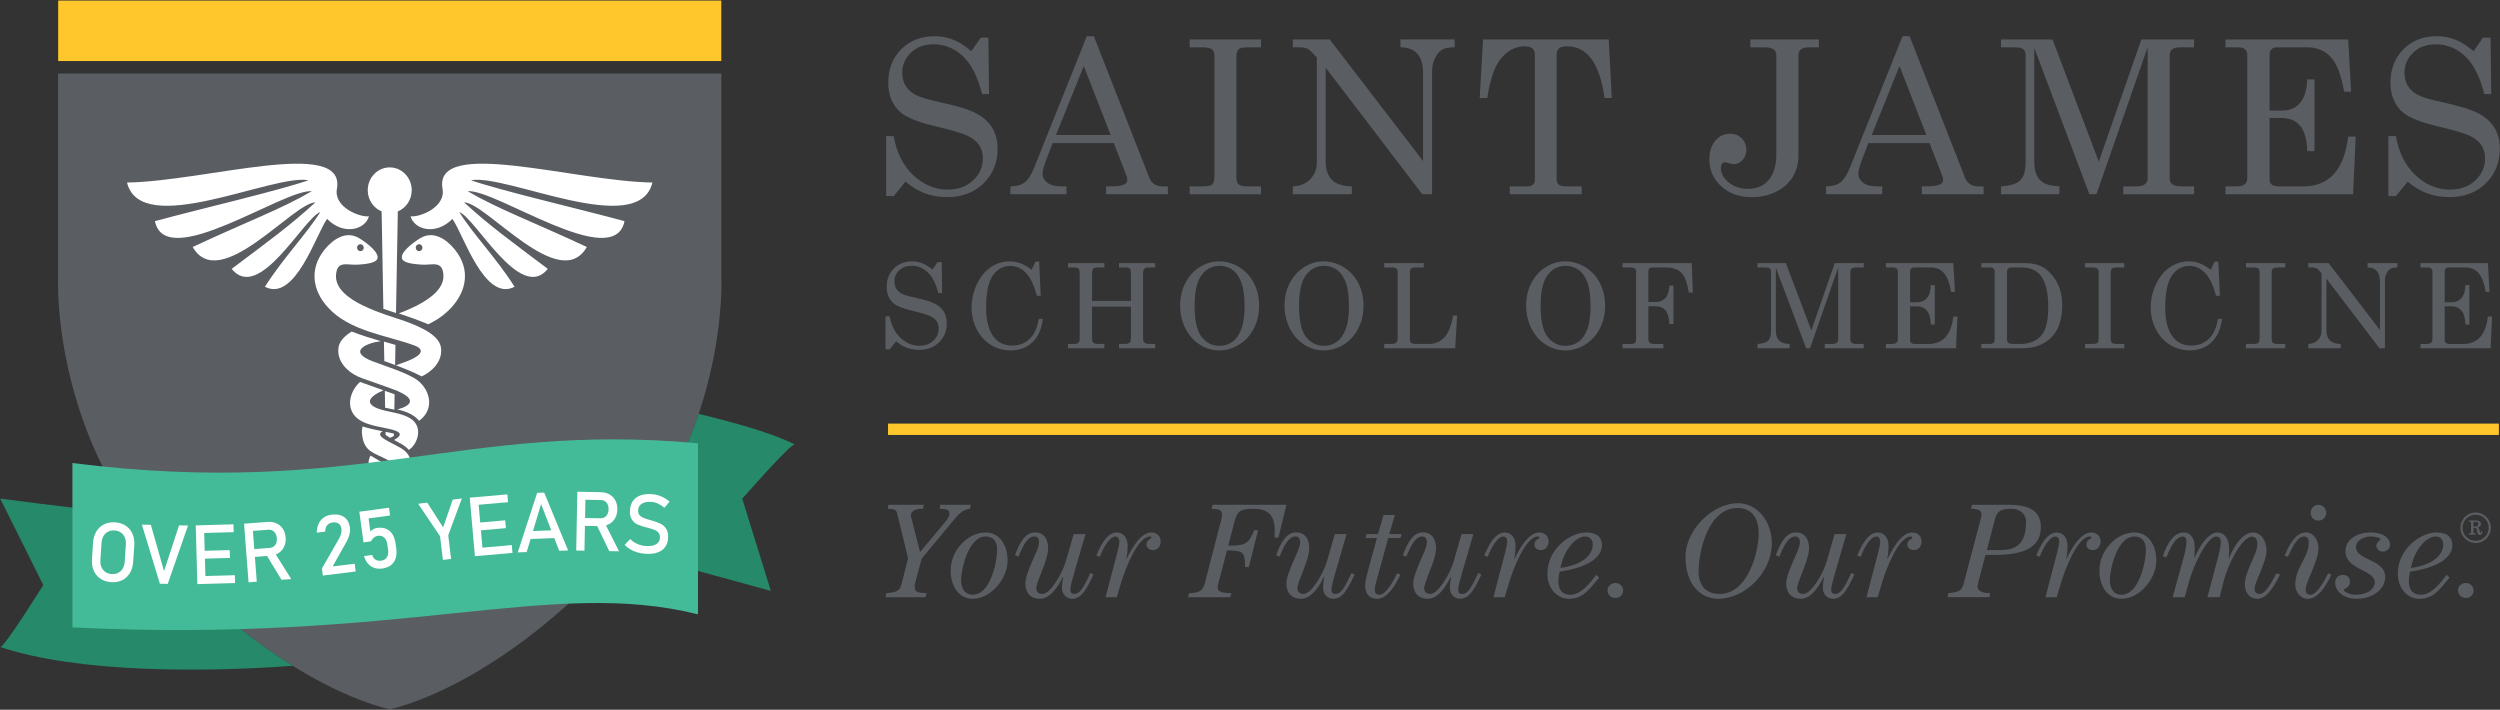 <svg xmlns="http://www.w3.org/2000/svg" xmlns:xlink="http://www.w3.org/1999/xlink" id="Layer_1" x="0px" y="0px" viewBox="0 0 1733 492" style="enable-background:new 0 0 1733 492;" xml:space="preserve"><rect x="0" y="0" width="1733" height="492" fill="#333333" stroke="none"/> <style type="text/css"> .st0{opacity:0;fill:#FFFFFF;} .st1{fill:#5A5D62;} .st2{fill:#FFC72C;} .st3{fill:#FFFFFF;} .st4{fill:#25896A;} .st5{fill:#44BB98;} </style> <rect x="0.14" class="st0" width="1732.08" height="492"></rect> <g> <g> <path class="st1" d="M673.32,35.47l6.53-9.35h5.29l0.44,39.1h-4.79c-3-11.99-7.45-20.75-13.31-26.25 c-5.89-5.51-12.64-8.28-20.29-8.28c-6.38,0-11.61,1.92-15.67,5.74s-6.08,8.48-6.08,14.01c0,3.43,0.76,6.45,2.32,9.03 c1.54,2.6,3.85,4.7,6.91,6.31c3.08,1.63,8.88,3.35,17.38,5.17c11.96,2.6,20.34,5.24,25.15,7.89s8.39,6,10.78,10.04 c2.35,4.05,3.55,8.77,3.55,14.19c0,9.66-3.26,17.69-9.76,24.05c-6.51,6.34-14.9,9.52-25.2,9.52c-11.07,0-20.7-3.57-28.86-10.74 l-8.2,10.01h-5.23V94.38h5.23c2.02,11.45,6.56,20.51,13.64,27.13c7.06,6.62,15.01,9.93,23.86,9.93c7.15,0,13-2.12,17.52-6.35 c4.53-4.23,6.79-9.38,6.79-15.41c0-3.43-0.85-6.44-2.55-9.04c-1.68-2.58-4.37-4.75-8.05-6.51c-3.67-1.78-10.89-3.91-21.68-6.43 c-11.85-2.81-19.93-5.95-24.23-9.43c-6.05-4.93-9.06-11.93-9.06-20.96c0-9.43,3-17.15,9.02-23.18c6.02-6.02,13.73-9.03,23.11-9.03 c4.49,0,8.78,0.8,12.85,2.4C664.77,29.09,668.96,31.75,673.32,35.47"></path> <path class="st1" d="M753.39,25.1h4.87l38.45,98.15c1.55,3.96,4.72,5.94,9.51,5.94h3.34v5.43h-42.8v-5.43h3.41 c4.45,0,7.58-0.48,9.42-1.45c1.26-0.68,1.89-1.72,1.89-3.12c0-0.82-0.17-1.68-0.52-2.61l-8.86-22.78h-42.43l-5,13.07 c-1.29,3.48-1.94,6.24-1.94,8.27c0,2.38,1.1,4.4,3.3,6.09c2.2,1.68,5.41,2.54,9.61,2.54h3.62v5.43h-38.88v-5.43 c4.15,0,7.44-0.9,9.87-2.72c2.41-1.83,4.63-5.25,6.66-10.34L753.39,25.1z M751.27,45.78L732,93.57h37.9L751.27,45.78z"></path> <path class="st1" d="M824.67,27.34h49.46v5.45h-8.48c-3.76,0-6.14,0.47-7.15,1.41c-0.98,0.94-1.48,2.94-1.48,5.99v81.24 c0,3.25,0.44,5.28,1.31,6.09c1.17,1.11,3.26,1.67,6.3,1.67h9.5v5.45h-49.46v-5.45h9.35c3.3,0,5.42-0.48,6.41-1.45 c0.96-0.97,1.45-3.07,1.45-6.31V40.19c0-3.1-0.45-5.02-1.32-5.73c-1.36-1.13-3.84-1.67-7.46-1.67h-8.42L824.67,27.34L824.67,27.34 z"></path> <path class="st1" d="M896.15,27.34h25.6l64.72,84.29v-61c0-6.15-1.41-10.69-4.22-13.64c-2.56-2.72-6.38-4.1-11.46-4.21v-5.45 h37.57v5.45c-3.83,0-6.7,0.53-8.6,1.59c-1.88,1.07-3.55,3-4.95,5.81c-1.4,2.79-2.1,5.87-2.1,9.21v85.23h-6.83l-66.94-87.75v64.74 c0,5.87,1.46,10.23,4.41,13.11c2.95,2.87,7.52,4.36,13.72,4.46v5.45h-40.91v-5.45c5.12-0.19,9.19-1.86,12.19-5.03 c2.99-3.16,4.49-7.04,4.49-11.63V39.88l-1.27-1.4c-2.42-2.64-4.14-4.2-5.15-4.68c-1.4-0.66-3.19-1.01-5.41-1.01h-4.85 L896.15,27.34L896.15,27.34z"></path> <path class="st1" d="M1028.05,27.34h87.12l2.11,40.56h-5.02c-3.29-23.84-11.92-35.77-25.86-35.77c-2.82,0-4.75,0.48-5.79,1.45 s-1.56,2.56-1.56,4.79v85.75c0,1.75,0.51,3.03,1.53,3.84c1.02,0.82,2.67,1.23,5,1.23h10.82v5.45h-49.84v-5.45h12.35 c1.63,0,2.88-0.41,3.76-1.23c0.87-0.82,1.29-1.91,1.29-3.26V37.72c0-1.84-0.56-3.22-1.67-4.16c-1.11-0.95-2.9-1.43-5.36-1.43 c-7.02,0-12.87,3.33-17.56,9.94c-3.88,5.46-6.66,14.08-8.35,25.84h-5.29L1028.05,27.34z"></path> <path class="st1" d="M1213.37,27.34h47.44v5.45h-6.76c-2.65,0-4.55,0.48-5.69,1.44c-1.13,0.98-1.69,2.38-1.69,4.22v69.57 c0,5.37-1.31,10.22-3.94,14.54c-2.6,4.32-6.42,7.78-11.45,10.3c-5.02,2.53-10.71,3.8-17.05,3.8c-8.6,0-15.64-2.52-21.12-7.57 c-5.45-5.05-8.19-11.23-8.19-18.53c0-5.42,1.39-9.75,4.14-12.99c2.76-3.25,6.13-4.86,10.16-4.86c3.29,0,5.99,1.05,8.11,3.14 c2.14,2.12,3.21,4.79,3.21,8.02c0,2.81-0.88,5.18-2.63,7.09c-1.73,1.89-3.74,2.86-6.02,2.86c-0.86,0-2.08-0.26-3.62-0.74 c-1.32-0.38-2.19-0.57-2.61-0.57c-0.81,0-1.49,0.34-1.97,1.01c-0.52,0.67-0.78,1.69-0.78,3.05c0,3.64,1.81,6.92,5.46,9.9 c3.65,2.98,8.14,4.45,13.46,4.45c6.06,0,10.8-2.08,14.3-6.27c3.48-4.16,5.23-10.01,5.23-17.5v-68.7c0-1.87-0.65-3.3-1.94-4.24 c-1.25-0.94-3.45-1.41-6.56-1.41h-9.5L1213.37,27.34L1213.37,27.34z"></path> <path class="st1" d="M1318.86,25.1h4.87l38.46,98.15c1.54,3.96,4.71,5.94,9.5,5.94h3.34v5.43h-42.8v-5.43h3.42 c4.45,0,7.58-0.48,9.42-1.45c1.26-0.68,1.89-1.72,1.89-3.12c0-0.82-0.17-1.68-0.52-2.61l-8.86-22.78h-42.43l-5,13.07 c-1.29,3.48-1.94,6.24-1.94,8.27c0,2.38,1.1,4.4,3.3,6.09c2.2,1.68,5.41,2.54,9.61,2.54h3.63v5.43h-38.89v-5.43 c4.15,0,7.44-0.9,9.87-2.72c2.41-1.83,4.63-5.25,6.66-10.34L1318.86,25.1z M1316.74,45.78l-19.27,47.79h37.9L1316.74,45.78z"></path> <path class="st1" d="M1387.1,27.34h35.72l32.06,84.73l29.51-84.73h36.54v5.45h-8.92c-3.14,0-5.25,0.46-6.35,1.39 c-1.1,0.9-1.64,2.51-1.64,4.79v84.94c0,1.69,0.67,3,1.97,3.91c1.31,0.93,3.56,1.39,6.76,1.39h8.19v5.45h-49.1v-5.45h9.18 c2.61,0,4.55-0.49,5.82-1.47c1.27-1.01,1.9-2.28,1.9-3.82V32.79l-35.49,101.85h-4.89l-38.2-101.4v77.97c0,4.63,0.59,8.1,1.74,10.4 c1.17,2.3,2.82,4.06,4.97,5.3c2.15,1.23,5.72,1.99,10.71,2.28v5.45h-40.48v-5.45c6.62-0.43,11.11-1.86,13.48-4.27 c2.38-2.43,3.57-6.7,3.57-12.85V38.08c0-1.83-0.56-3.17-1.67-4.02c-1.11-0.84-3.2-1.27-6.24-1.27h-9.15v-5.45H1387.1z"></path> <path class="st1" d="M1542.74,27.34h85.01l2.03,36.2h-4.85c-1.95-11.41-4.99-19.39-9.16-23.93c-4.19-4.54-9.64-6.82-16.35-6.82 h-20.99c-1.71,0-2.99,0.46-3.85,1.39c-0.88,0.9-1.31,2.32-1.31,4.19V76.6h9.18c4.93,0,8.92-1.76,11.98-5.3 c3.06-3.52,4.7-8.94,4.94-16.25h5.01v49.71h-5.01c-0.25-8.23-1.91-14.12-5.01-17.67c-3.13-3.55-7.36-5.33-12.71-5.33h-8.39v42.66 c0,1.55,0.53,2.74,1.55,3.56c1.06,0.82,2.77,1.23,5.2,1.23h16.59c18,0,28.4-11.51,31.14-34.53h5.23l-1.81,39.98h-88.43v-5.45h7.32 c2.86,0,4.86-0.49,6.02-1.47c1.16-1.01,1.75-2.45,1.75-4.32V38.37c0-1.87-0.5-3.29-1.53-4.19c-1.02-0.93-2.61-1.39-4.79-1.39 h-8.77v-5.45H1542.74z"></path> <path class="st1" d="M1714.66,35.47l6.53-9.35h5.28l0.44,39.1h-4.79c-2.99-11.99-7.44-20.75-13.3-26.25 c-5.88-5.51-12.64-8.28-20.29-8.28c-6.38,0-11.61,1.92-15.67,5.74s-6.08,8.48-6.08,14.01c0,3.43,0.76,6.45,2.32,9.03 c1.54,2.6,3.84,4.7,6.91,6.31c3.08,1.63,8.88,3.35,17.38,5.17c11.96,2.6,20.33,5.24,25.15,7.89c4.81,2.65,8.4,6,10.78,10.04 c2.35,4.05,3.55,8.77,3.55,14.19c0,9.66-3.26,17.69-9.75,24.05c-6.51,6.34-14.9,9.52-25.2,9.52c-11.08,0-20.72-3.57-28.88-10.74 l-8.19,10.01h-5.24V94.38h5.24c2.02,11.45,6.56,20.51,13.62,27.13c7.08,6.62,15.02,9.93,23.87,9.93c7.15,0,13-2.12,17.52-6.35 c4.53-4.23,6.8-9.38,6.8-15.41c0-3.43-0.86-6.44-2.55-9.04c-1.7-2.58-4.37-4.75-8.05-6.51c-3.68-1.78-10.89-3.91-21.7-6.43 c-11.84-2.81-19.92-5.95-24.23-9.43c-6.05-4.93-9.05-11.93-9.05-20.96c0-9.43,2.99-17.15,9.02-23.18 c6.02-6.02,13.73-9.03,23.11-9.03c4.5,0,8.77,0.8,12.85,2.4C1706.1,29.09,1710.29,31.75,1714.66,35.47"></path> <path class="st1" d="M646.32,186.87l3.6-5.14h2.91l0.25,21.49h-2.64c-1.66-6.6-4.1-11.41-7.32-14.44 c-3.23-3.03-6.95-4.54-11.15-4.54c-3.51,0-6.38,1.05-8.62,3.16c-2.24,2.1-3.35,4.67-3.35,7.7c0,1.89,0.43,3.56,1.27,4.98 c0.87,1.41,2.12,2.57,3.8,3.47c1.69,0.89,4.88,1.84,9.56,2.85c6.57,1.44,11.19,2.88,13.83,4.33c2.65,1.48,4.62,3.31,5.93,5.54 c1.29,2.23,1.95,4.81,1.95,7.79c0,5.31-1.79,9.73-5.37,13.22c-3.58,3.51-8.2,5.25-13.87,5.25c-6.08,0-11.37-1.97-15.88-5.91 l-4.5,5.51h-2.87v-22.86h2.87c1.13,6.3,3.61,11.28,7.51,14.91c3.87,3.65,8.25,5.48,13.12,5.48c3.94,0,7.15-1.15,9.64-3.49 c2.5-2.33,3.73-5.15,3.73-8.48c0-1.89-0.47-3.56-1.38-4.97c-0.93-1.43-2.42-2.61-4.44-3.58c-2.02-0.98-5.99-2.15-11.93-3.55 c-6.51-1.54-10.96-3.27-13.33-5.17c-3.33-2.72-4.98-6.56-4.98-11.53c0-5.19,1.66-9.44,4.97-12.76c3.31-3.31,7.54-4.95,12.69-4.95 c2.47,0,4.84,0.43,7.07,1.3C641.61,183.36,643.93,184.83,646.32,186.87"></path> <path class="st1" d="M715.12,186.99l2.74-5.69h2.52l1.04,23.73h-2.67c-1.74-6.69-3.97-11.59-6.63-14.76 c-3.29-3.97-7.22-5.95-11.8-5.95c-4.96,0-8.98,2.21-12.08,6.63c-3.12,4.41-4.67,11.89-4.67,22.41c0,8.86,1.79,15.63,5.34,20.28 c3.03,3.93,7.28,5.9,12.76,5.9c4.78,0,8.81-1.53,12.07-4.61c3.23-3.07,5.35-7.7,6.32-13.9h2.85c-0.84,7.01-3.23,12.42-7.23,16.19 c-3.98,3.78-9.02,5.67-15.07,5.67c-4.93,0-9.43-1.24-13.55-3.7c-4.1-2.48-7.4-6.04-9.86-10.67c-2.46-4.66-3.69-9.73-3.69-15.27 c0-5.89,1.27-11.4,3.8-16.55c2.55-5.16,5.78-9.04,9.75-11.63c3.96-2.6,8.24-3.9,12.81-3.9c2.55,0,5.02,0.43,7.42,1.31 C709.7,183.37,712.3,184.86,715.12,186.99"></path> <path class="st1" d="M740.33,182.41h25.22v3h-4.63c-1.62,0-2.69,0.27-3.18,0.84c-0.49,0.57-0.72,1.97-0.72,4.18v18.19h26.96 v-18.19c0-2.29-0.23-3.7-0.69-4.24c-0.47-0.52-1.58-0.78-3.31-0.78h-4.3v-3h25.06v3h-4.59c-1.14,0-1.94,0.13-2.41,0.43 c-0.48,0.29-0.85,0.8-1.15,1.51c-0.17,0.45-0.22,1.64-0.22,3.56v42.45c0,2.06,0.17,3.27,0.5,3.7c0.7,0.92,1.97,1.37,3.78,1.37 h4.09v2.99h-25.06v-2.99h4.3c1.72,0,2.87-0.47,3.48-1.4c0.35-0.5,0.52-1.83,0.52-4v-20.5H757v20.83c0,2.08,0.15,3.33,0.48,3.75 c0.67,0.88,1.81,1.32,3.43,1.32h4.63v2.99h-25.22v-2.99h4.81c0.85,0,1.54-0.18,2.04-0.53c0.5-0.34,0.88-0.84,1.11-1.46 c0.14-0.44,0.19-1.57,0.19-3.4v-42.6c0-2.21-0.24-3.61-0.74-4.18c-0.48-0.57-1.55-0.84-3.19-0.84h-4.23v-3.01H740.33z"></path> <path class="st1" d="M844.91,181.16c4.97,0,9.64,1.32,13.98,3.95c4.35,2.61,7.74,6.26,10.21,10.96c2.47,4.7,3.7,9.99,3.7,15.86 s-1.24,11.19-3.71,15.93c-2.47,4.72-5.89,8.42-10.2,11.07c-4.32,2.64-8.9,3.97-13.74,3.97c-4.75,0-9.17-1.32-13.32-3.91 s-7.49-6.3-10-11.13s-3.76-10.17-3.76-16.05c0-5.8,1.2-11.04,3.65-15.69c2.44-4.68,5.75-8.35,9.99-10.99 C835.93,182.49,840.34,181.16,844.91,181.16 M845.55,184.24c-5.19,0-9.41,2.16-12.61,6.45c-3.22,4.31-4.83,11.33-4.83,21.08 c0,10.56,1.64,17.85,4.94,21.9c3.31,4.05,7.39,6.07,12.25,6.07c3.39,0,6.39-0.92,8.96-2.77c2.59-1.81,4.65-4.73,6.19-8.74 c1.53-3.98,2.29-9.22,2.29-15.72c0-7.06-0.74-12.59-2.18-16.57c-1.44-3.97-3.47-6.92-6.15-8.84 C851.79,185.2,848.81,184.24,845.55,184.24"></path> <path class="st1" d="M917.29,181.16c4.97,0,9.64,1.32,14,3.95c4.33,2.61,7.74,6.26,10.21,10.96c2.45,4.7,3.69,9.99,3.69,15.86 s-1.24,11.19-3.73,15.93c-2.46,4.72-5.86,8.42-10.17,11.07c-4.33,2.64-8.92,3.97-13.77,3.97c-4.72,0-9.17-1.32-13.31-3.91 c-4.15-2.59-7.49-6.3-9.99-11.13c-2.52-4.83-3.78-10.17-3.78-16.05c0-5.8,1.22-11.04,3.65-15.69c2.44-4.68,5.76-8.35,9.99-10.99 C908.32,182.49,912.72,181.16,917.29,181.16 M917.92,184.24c-5.18,0-9.39,2.16-12.6,6.45c-3.23,4.31-4.84,11.33-4.84,21.08 c0,10.56,1.66,17.85,4.95,21.9c3.31,4.05,7.39,6.07,12.25,6.07c3.4,0,6.39-0.92,8.98-2.77c2.58-1.81,4.63-4.73,6.16-8.74 c1.53-3.98,2.3-9.22,2.3-15.72c0-7.06-0.72-12.59-2.16-16.57c-1.44-3.97-3.48-6.92-6.14-8.84 C924.17,185.2,921.19,184.24,917.92,184.24"></path> <path class="st1" d="M959.55,182.41h27.37v3h-6.54c-1.05,0-1.8,0.27-2.3,0.82c-0.49,0.54-0.74,1.41-0.74,2.56v46.56 c0,1.11,0.31,1.9,0.95,2.38c0.62,0.47,1.86,0.7,3.76,0.7h8.28c4.41,0,8.02-1.47,10.83-4.43c2.79-2.94,4.83-8.03,6.12-15.29h2.79 l-1.36,22.71h-49.16v-2.99h4.84c1.63,0,2.79-0.31,3.45-0.94c0.68-0.62,1.01-1.63,1.01-3.01v-46.09c0-0.97-0.29-1.73-0.84-2.22 c-0.57-0.5-1.39-0.75-2.47-0.75h-5.99L959.55,182.41L959.55,182.41z"></path> <path class="st1" d="M1084.76,181.16c4.97,0,9.64,1.32,14,3.95c4.33,2.61,7.74,6.26,10.21,10.96c2.44,4.7,3.69,9.99,3.69,15.86 s-1.25,11.19-3.73,15.93c-2.47,4.72-5.86,8.42-10.17,11.07c-4.35,2.64-8.92,3.97-13.77,3.97c-4.72,0-9.17-1.32-13.31-3.91 c-4.15-2.59-7.49-6.3-10.01-11.13c-2.5-4.83-3.76-10.17-3.76-16.05c0-5.8,1.23-11.04,3.65-15.69c2.45-4.68,5.77-8.35,10-10.99 C1075.8,182.49,1080.18,181.16,1084.76,181.16 M1085.4,184.24c-5.19,0-9.39,2.16-12.6,6.45c-3.23,4.31-4.84,11.33-4.84,21.08 c0,10.56,1.66,17.85,4.94,21.9c3.31,4.05,7.39,6.07,12.25,6.07c3.41,0,6.4-0.92,8.99-2.77c2.58-1.81,4.63-4.73,6.16-8.74 c1.53-3.98,2.29-9.22,2.29-15.72c0-7.06-0.71-12.59-2.15-16.57c-1.44-3.97-3.48-6.92-6.15-8.84 C1091.64,185.2,1088.67,184.24,1085.4,184.24"></path> <path class="st1" d="M1124.7,182.41h48l0.79,20.43h-2.76c-1.22-7.02-2.92-11.59-5.14-13.73c-2.53-2.47-6.13-3.7-10.81-3.7h-9.45 c-0.94,0-1.63,0.21-2.04,0.65c-0.43,0.44-0.65,1.11-0.65,1.98v21.33h5.09c2.8,0,5.06-0.92,6.73-2.78 c1.68-1.86,2.59-4.73,2.72-8.63h2.87v26.63h-2.87c-0.18-4.41-1.08-7.57-2.72-9.47c-1.62-1.87-3.86-2.82-6.73-2.82h-5.09v22.5 c0,1.33,0.32,2.26,0.97,2.81c0.63,0.54,1.73,0.83,3.31,0.83h6.14v2.99h-28.37v-2.99h6.07c1.22,0,2.08-0.26,2.61-0.75 c0.51-0.48,0.78-1.29,0.78-2.41v-46.91c0-1.07-0.29-1.83-0.83-2.29c-0.54-0.46-1.5-0.66-2.83-0.66h-5.8v-3.01H1124.7z"></path> <path class="st1" d="M1218.32,182.41h19.64l17.65,46.59l16.23-46.59h20.09v3h-4.9c-1.72,0-2.9,0.25-3.49,0.75 c-0.6,0.49-0.89,1.37-0.89,2.63v46.72c0,0.95,0.36,1.66,1.07,2.16c0.72,0.5,1.97,0.76,3.73,0.76h4.49v2.99h-27.01v-2.99h5.06 c1.45,0,2.51-0.29,3.21-0.83c0.7-0.54,1.04-1.24,1.04-2.1v-50.09l-19.51,56.01h-2.68l-21.03-55.78v42.88 c0,2.58,0.32,4.47,0.96,5.73c0.65,1.27,1.56,2.24,2.74,2.93c1.18,0.66,3.14,1.1,5.88,1.25v2.99h-22.26v-2.99 c3.65-0.26,6.12-1.02,7.42-2.37c1.29-1.33,1.95-3.67,1.95-7.06v-40.69c0-1.01-0.31-1.75-0.92-2.22c-0.62-0.45-1.76-0.68-3.44-0.68 h-5.02L1218.32,182.41L1218.32,182.41z"></path> <path class="st1" d="M1307.27,182.41h46.76l1.11,19.91h-2.66c-1.06-6.27-2.73-10.67-5.03-13.16c-2.3-2.52-5.3-3.75-8.99-3.75 h-11.55c-0.94,0-1.63,0.25-2.11,0.75c-0.48,0.49-0.73,1.28-0.73,2.32v21.03h5.06c2.71,0,4.89-0.97,6.59-2.91 c1.68-1.94,2.59-4.91,2.73-8.94h2.75V225h-2.75c-0.14-4.53-1.07-7.76-2.78-9.73c-1.7-1.94-4.04-2.94-6.99-2.94h-4.61v23.46 c0,0.86,0.28,1.51,0.86,1.97c0.58,0.45,1.51,0.68,2.85,0.68h9.12c9.92,0,15.63-6.34,17.14-19.01h2.86l-0.99,22h-48.63v-2.99h4.04 c1.57,0,2.66-0.29,3.3-0.83c0.64-0.54,0.96-1.32,0.96-2.38v-46.75c0-1.04-0.29-1.83-0.83-2.32c-0.56-0.5-1.44-0.75-2.65-0.75 h-4.81v-3H1307.27z"></path> <path class="st1" d="M1373.37,182.4h30.48c4.52,0,8.36,0.8,11.53,2.39c3.93,2.03,7.27,5.4,10.04,10.1 c2.74,4.7,4.12,10.28,4.12,16.72c0,5.3-0.82,10.12-2.47,14.36c-1.24,3.27-3.16,6.13-5.75,8.59c-2.6,2.43-5.76,4.27-9.49,5.48 c-2.79,0.92-6.52,1.36-11.17,1.36h-27.28v-2.99h5.57c1.43,0,2.4-0.23,2.93-0.69c0.54-0.44,0.83-1.15,0.83-2.11V188.1 c0-0.81-0.29-1.49-0.87-1.98c-0.58-0.48-1.41-0.72-2.44-0.72h-6.02v-3H1373.37z M1394.76,185.4c-1.2,0-2.08,0.25-2.65,0.76 c-0.57,0.49-0.86,1.25-0.86,2.26v47.07c0,0.96,0.33,1.71,1,2.19c0.67,0.49,1.8,0.74,3.39,0.74h5.03c4.49,0,8.44-1.17,11.8-3.48 c2.23-1.53,3.9-3.7,5.03-6.5c1.58-3.76,2.37-8.99,2.37-15.64c0-9.85-1.73-17.04-5.15-21.63c-2.94-3.84-7.35-5.77-13.26-5.77 H1394.76z"></path> <path class="st1" d="M1445.33,182.41h27.21v3h-4.67c-2.07,0-3.39,0.26-3.93,0.76c-0.53,0.53-0.81,1.63-0.81,3.3v44.69 c0,1.77,0.24,2.88,0.71,3.34c0.65,0.62,1.81,0.93,3.48,0.93h5.23v2.99h-27.21v-2.99h5.15c1.8,0,2.98-0.27,3.52-0.82 c0.52-0.52,0.79-1.68,0.79-3.45v-44.69c0-1.71-0.23-2.76-0.71-3.16c-0.76-0.61-2.12-0.91-4.11-0.91h-4.63v-2.99H1445.33z"></path> <path class="st1" d="M1532.49,186.99l2.77-5.69h2.5l1.05,23.73h-2.68c-1.74-6.69-3.96-11.59-6.61-14.76 c-3.31-3.97-7.25-5.95-11.83-5.95c-4.95,0-8.98,2.21-12.08,6.63c-3.11,4.41-4.67,11.89-4.67,22.41c0,8.86,1.79,15.63,5.34,20.28 c3.04,3.93,7.3,5.9,12.76,5.9c4.79,0,8.82-1.53,12.07-4.61c3.23-3.07,5.36-7.7,6.33-13.9h2.85c-0.83,7.01-3.23,12.42-7.23,16.19 c-3.98,3.78-9.02,5.67-15.07,5.67c-4.93,0-9.43-1.24-13.55-3.7c-4.1-2.48-7.4-6.04-9.85-10.67c-2.48-4.66-3.7-9.73-3.7-15.27 c0-5.89,1.27-11.4,3.8-16.55c2.55-5.16,5.78-9.04,9.75-11.63c3.97-2.6,8.24-3.9,12.82-3.9c2.55,0,5.02,0.43,7.41,1.31 C1527.07,183.37,1529.68,184.86,1532.49,186.99"></path> <path class="st1" d="M1556.89,182.41h27.21v3h-4.66c-2.07,0-3.39,0.26-3.94,0.76c-0.53,0.53-0.82,1.63-0.82,3.3v44.69 c0,1.77,0.25,2.88,0.72,3.34c0.65,0.62,1.8,0.93,3.48,0.93h5.22v2.99h-27.21v-2.99h5.13c1.81,0,2.99-0.27,3.54-0.82 c0.51-0.52,0.8-1.68,0.8-3.45v-44.69c0-1.71-0.25-2.76-0.72-3.16c-0.75-0.61-2.12-0.91-4.11-0.91h-4.63v-2.99H1556.89z"></path> <path class="st1" d="M1600.13,182.41h14.09l35.58,46.36v-33.55c0-3.39-0.76-5.87-2.32-7.49c-1.41-1.5-3.51-2.28-6.29-2.32v-3 h20.66v3c-2.11,0-3.69,0.29-4.73,0.88c-1.04,0.58-1.96,1.63-2.72,3.18c-0.79,1.54-1.18,3.22-1.18,5.06v46.89h-3.74l-36.82-48.27 v35.62c0,3.22,0.8,5.63,2.43,7.21c1.62,1.56,4.12,2.39,7.53,2.46v2.99h-22.5v-2.99c2.82-0.12,5.05-1.04,6.7-2.78 c1.66-1.73,2.47-3.87,2.47-6.38V189.3l-0.7-0.75c-1.32-1.45-2.28-2.32-2.82-2.58c-0.79-0.38-1.77-0.56-3-0.56h-2.65 L1600.13,182.41L1600.13,182.41z"></path> <path class="st1" d="M1677.87,182.41h46.74l1.13,19.91h-2.68c-1.05-6.27-2.72-10.67-5.02-13.16c-2.3-2.52-5.3-3.75-8.99-3.75 h-11.55c-0.94,0-1.63,0.25-2.14,0.75c-0.45,0.49-0.7,1.28-0.7,2.32v21.03h5.06c2.7,0,4.89-0.97,6.59-2.91 c1.68-1.94,2.59-4.91,2.73-8.94h2.73V225h-2.73c-0.14-4.53-1.07-7.76-2.78-9.73c-1.69-1.94-4.04-2.94-6.99-2.94h-4.61v23.46 c0,0.86,0.28,1.51,0.86,1.97c0.58,0.45,1.51,0.68,2.86,0.68h9.11c9.92,0,15.63-6.34,17.13-19.01h2.87l-0.98,22h-48.63v-2.99h4.03 c1.56,0,2.67-0.29,3.3-0.83c0.63-0.54,0.96-1.32,0.96-2.38v-46.75c0-1.04-0.27-1.83-0.83-2.32c-0.56-0.5-1.44-0.75-2.65-0.75 h-4.81L1677.87,182.41L1677.87,182.41z"></path> <path class="st1" d="M641.58,413.97l0.74-2.78c-6.98-0.18-8.28-1.2-8.28-4.48c0-1.56,0.47-3.35,1.3-6.32l3.62-13.22l22.99-27.66 c3.63-4.37,6.34-6.33,10.43-6.79l0.56-2.78h-21.13l-0.47,2.78c5.5,0,6.81,0.93,6.81,3.35c0,2.79-3.17,5.97-4.28,7.36l-16.11,19.28 l-5.32-21.05c-0.36-1.58-1.01-3.07-1.01-4.64c0-2.52,3.25-4.67,8.37-4.3l0.57-2.78h-24.6l-0.36,2.78c4.94,0,5.95,0.93,6.51,3.17 l7.54,31.1l-4.46,17.7c-1.2,4.73-3.17,5.96-10.61,6.51l-0.55,2.78h27.74V413.97z M683.2,369.11c-12.11,0-24.2,12.08-24.2,26.43 c0,10.61,5.39,19.53,15.27,19.53c12.65,0,24.19-13.95,24.19-26.42C698.46,378.03,693.08,369.11,683.2,369.11 M683.2,371.89 c5.31,0,8.01,3.35,8.01,9.3c0,8.76-4.84,31.1-16.95,31.1c-4.94,0-8.02-3.71-8.02-10.05C666.24,394.23,671.47,371.89,683.2,371.89 M710.77,404.58c0,6.42,3.72,10.49,10.05,10.49c8.18,0,13.68-10.68,16.01-15.34l0.19,0.18c-0.38,1.97-0.84,4.39-0.84,7.92 c0,3.82,2.87,7.24,6.98,7.24c7.26,0,10.61-8.36,14.9-16.74l-2.15-1.21c-4.58,9.59-6.99,14.61-11.28,14.61 c-2.03,0-2.68-1.29-2.68-3.16c0-2.06,1.47-7.17,3.06-12.76l7.45-25.61h-8.2l-5.4,18.81c-2.69,9.03-10.8,22.71-16.29,22.71 c-2.7,0-4.2-1.47-4.2-3.91c0.01-5.03,8.38-19.56,8.2-28.12c-0.09-5.59-2.61-10.61-9.11-10.61c-6.34,0-10.25,6.03-13.87,15.72 l2.32,1.13c3.91-9.59,7.06-14.06,11.08-14.06c2.23,0,3.26,1.4,3.26,4.27c0,2.61-2.34,7.64-4.76,13.05 C713.18,394.62,710.77,400.39,710.77,404.58 M774.17,413.97l2.88-9.68c2.87-9.78,11.63-32.39,20.1-32.39 c0.56,0,1.11,0.27,1.11,0.83c0,0.66-3.52,1.5-3.52,4.66c0,2.42,1.94,3.91,4.55,3.91c3.25,0,5.29-2.69,5.29-5.86 c0-3.91-2.69-6.31-6.51-6.31c-6.52,0-12.58,8.73-17.13,18.42l-0.18-0.19c0.45-2.04,0.92-5.3,0.92-9.12c0-5.03-2.7-9.11-7.53-9.11 c-6.81,0-11.36,9.11-14.15,15.99l2.43,0.84c2.98-8.1,7.44-14.05,10.7-14.05c1.85,0,2.79,1.38,2.79,3.8 c0,2.99-2.98,12.95-6.15,25.24l-3.35,13.03h7.75V413.97z M840.55,349.92l-0.75,2.78c6.15,0.18,7.36,1.22,7.36,4.48 c0,1.58-1.22,5.59-2.24,9.41l-9.59,37.14c-1.4,5.5-3.63,7.36-11.07,7.45l-0.66,2.78h29.23l0.76-2.78c-8.11,0-9.6-1.68-9.6-4.09 c0-1.22,1.86-7.45,3.26-12.77l3.26-12.76c11.07,0.18,12.56,0.56,12.56,11.55h2.6l6.43-25.51h-2.7 c-3.82,8.94-5.68,10.8-17.96,10.62l4.18-16.21c1.97-7.54,3.82-9.32,13.31-9.32c10.52,0,14.72,4.85,14.72,15.09 c0,1.5-0.18,3.35-0.18,4.85h2.77l5.5-22.72L840.55,349.92L840.55,349.92z M891.75,404.58c0,6.42,3.73,10.49,10.05,10.49 c8.19,0,13.69-10.68,16.02-15.34l0.19,0.18c-0.37,1.97-0.84,4.39-0.84,7.92c0,3.82,2.89,7.24,6.98,7.24 c7.27,0,10.62-8.36,14.89-16.74l-2.13-1.21c-4.57,9.59-6.99,14.61-11.27,14.61c-2.04,0-2.71-1.29-2.71-3.16 c0-2.06,1.5-7.17,3.08-12.76l7.44-25.61h-8.18l-5.39,18.81c-2.71,9.03-10.81,22.71-16.29,22.71c-2.7,0-4.2-1.47-4.2-3.91 c0.01-5.03,8.37-19.56,8.19-28.12c-0.09-5.59-2.6-10.61-9.12-10.61c-6.33,0-10.24,6.03-13.86,15.72l2.33,1.13 c3.91-9.59,7.06-14.06,11.08-14.06c2.24,0,3.26,1.4,3.26,4.27c0,2.61-2.34,7.64-4.75,13.05 C894.18,394.62,891.75,400.39,891.75,404.58 M966.89,357h-7.83l-3.82,13.22h-7.92l-0.74,2.77h7.9l-6.61,24.22 c-0.74,2.61-1.56,6.15-1.56,8.94c0,5.32,2.88,8.93,8.28,8.93c6.51,0,11.9-7.61,16.2-16.74l-2.24-0.95 c-5.02,10.26-9.13,14.9-12.3,14.9c-2.4,0-3.25-1.38-3.25-3.62c0-2.71,1.49-6.79,3.8-15.46l5.5-20.22h8.49l0.74-2.77h-8.47 L966.89,357z M979.65,404.58c0,6.42,3.72,10.49,10.05,10.49c8.18,0,13.68-10.68,16.02-15.34l0.18,0.18 c-0.37,1.97-0.83,4.39-0.83,7.92c0,3.82,2.88,7.24,6.96,7.24c7.27,0,10.62-8.36,14.9-16.74l-2.15-1.21 c-4.55,9.59-6.99,14.61-11.25,14.61c-2.06,0-2.7-1.29-2.7-3.16c0-2.06,1.47-7.17,3.07-12.76l7.45-25.61h-8.19l-5.41,18.81 c-2.68,9.03-10.79,22.71-16.28,22.71c-2.7,0-4.2-1.47-4.2-3.91c0.03-5.03,8.37-19.56,8.19-28.12c-0.09-5.59-2.6-10.61-9.11-10.61 c-6.34,0-10.25,6.03-13.87,15.72l2.33,1.13c3.91-9.59,7.08-14.06,11.08-14.06c2.24,0,3.26,1.4,3.26,4.27 c0,2.61-2.33,7.64-4.74,13.05C982.07,394.62,979.65,400.39,979.65,404.58 M1043.06,413.97l2.87-9.68 c2.89-9.78,11.64-32.39,20.12-32.39c0.56,0,1.11,0.27,1.11,0.83c0,0.66-3.53,1.5-3.53,4.66c0,2.42,1.94,3.91,4.55,3.91 c3.26,0,5.3-2.69,5.3-5.86c0-3.91-2.69-6.31-6.51-6.31c-6.52,0-12.58,8.73-17.14,18.42l-0.18-0.19c0.45-2.04,0.92-5.3,0.92-9.12 c0-5.03-2.68-9.11-7.52-9.11c-6.79,0-11.37,9.11-14.17,15.99l2.43,0.84c2.98-8.1,7.44-14.05,10.7-14.05c1.86,0,2.79,1.38,2.79,3.8 c0,2.99-2.98,12.95-6.15,25.24l-3.35,13.03h7.76V413.97z M1072.66,397.59c0,11,7.25,17.49,14.98,17.49 c9.87,0,14.44-6.96,20.85-14.7l-1.95-1.96c-4.37,5.78-10.52,13.87-18.06,13.87c-5.23,0-8.2-3.25-8.2-9.21 c0-2.33,0.36-4.55,0.84-6.79c23.18-3.55,29.33-11.64,29.33-18.45c0-5.3-3.44-8.73-11.16-8.73 C1088.84,369.11,1072.66,380.18,1072.66,397.59 M1104.12,377.28c0,9.69-11.26,15-22.45,16.48c2.79-14.05,11.46-21.88,17.14-21.88 C1102.27,371.89,1104.12,374.31,1104.12,377.28 M1114.36,409.32c0,2.98,2.43,5.2,5.41,5.2c2.96,0,5.39-2.22,5.39-5.2 s-2.43-5.2-5.39-5.2C1116.79,404.12,1114.36,406.34,1114.36,409.32 M1228.22,376.73c0-15.46-10.14-27.92-23.36-27.92 c-17.88,0-36.48,18.62-36.48,37.05c0,18.44,9.66,29.21,22.69,29.21C1209.71,415.08,1228.22,396.85,1228.22,376.73 M1219.11,369.66 c0,13.03-7.36,42.07-27.1,42.07c-7.65,0-14.53-3.91-14.53-15.64c0-13.4,6.33-43.95,27.02-43.95 C1213.99,352.15,1219.11,358.67,1219.11,369.66 M1238.19,404.58c0,6.42,3.73,10.49,10.05,10.49c8.19,0,13.7-10.68,16.02-15.34 l0.19,0.18c-0.37,1.97-0.84,4.39-0.84,7.92c0,3.82,2.88,7.24,6.99,7.24c7.26,0,10.61-8.36,14.88-16.74l-2.12-1.21 c-4.58,9.59-7,14.61-11.28,14.61c-2.06,0-2.7-1.29-2.7-3.16c0-2.06,1.5-7.17,3.08-12.76l7.44-25.61h-8.17l-5.4,18.81 c-2.7,9.03-10.82,22.71-16.29,22.71c-2.71,0-4.21-1.47-4.21-3.91c0.01-5.03,8.38-19.56,8.2-28.12 c-0.12-5.59-2.61-10.61-9.13-10.61c-6.31,0-10.23,6.03-13.87,15.72l2.34,1.13c3.91-9.59,7.06-14.06,11.07-14.06 c2.24,0,3.25,1.4,3.25,4.27c0,2.61-2.32,7.64-4.73,13.05C1240.62,394.62,1238.19,400.39,1238.19,404.58 M1301.61,413.97l2.89-9.68 c2.87-9.78,11.63-32.39,20.1-32.39c0.55,0,1.11,0.27,1.11,0.83c0,0.66-3.53,1.5-3.53,4.66c0,2.42,1.95,3.91,4.55,3.91 c3.26,0,5.29-2.69,5.29-5.86c0-3.91-2.69-6.31-6.49-6.31c-6.52,0-12.58,8.73-17.14,18.42l-0.19-0.19c0.47-2.04,0.93-5.3,0.93-9.12 c0-5.03-2.69-9.11-7.52-9.11c-6.81,0-11.37,9.11-14.17,15.99l2.42,0.84c2.99-8.1,7.46-14.05,10.72-14.05 c1.85,0,2.78,1.38,2.78,3.8c0,2.99-2.99,12.95-6.13,25.24l-3.38,13.03h7.76V413.97z M1379.06,413.97l0.56-2.78 c-7.07,0-8.76-2.6-8.76-4.28c0-2.04,1.11-5.87,1.88-8.66l3.62-13.6h6.99c23.08,0,31.36-7.36,31.36-19.19 c0-9.13-4.93-15.54-22.24-15.54h-25.51l-0.65,2.78c6.06,0,7.26,1.68,7.26,4.1c0,1.11-0.74,3.73-1.68,7.27l-10.52,39.83 c-1.39,5.5-2.98,6.54-10.7,7.27l-0.65,2.78h29.04V413.97z M1377.29,381.31l5.68-21.72c1.49-5.67,4.84-6.88,10.98-6.88 c7.26,0,10.52,4.48,10.52,8.76c0,15.64-6.81,19.85-17.97,19.85h-9.21V381.31z M1425.71,413.97l2.88-9.68 c2.87-9.78,11.63-32.39,20.1-32.39c0.56,0,1.11,0.27,1.11,0.83c0,0.66-3.53,1.5-3.53,4.66c0,2.42,1.97,3.91,4.55,3.91 c3.26,0,5.3-2.69,5.3-5.86c0-3.91-2.69-6.31-6.51-6.31c-6.52,0-12.57,8.73-17.14,18.42l-0.18-0.19c0.47-2.04,0.92-5.3,0.92-9.12 c0-5.03-2.68-9.11-7.52-9.11c-6.8,0-11.36,9.11-14.14,15.99l2.4,0.84c2.98-8.1,7.45-14.05,10.71-14.05c1.86,0,2.78,1.38,2.78,3.8 c0,2.99-2.97,12.95-6.13,25.24l-3.35,13.03h7.75V413.97z M1479.52,369.11c-12.11,0-24.21,12.08-24.21,26.43 c0,10.61,5.39,19.53,15.27,19.53c12.66,0,24.19-13.95,24.19-26.42C1494.77,378.03,1489.39,369.11,1479.52,369.11 M1479.52,371.89 c5.32,0,8.01,3.35,8.01,9.3c0,8.76-4.84,31.1-16.95,31.1c-4.94,0-8.02-3.71-8.02-10.05 C1462.55,394.23,1467.78,371.89,1479.52,371.89 M1514.43,413.97l3.07-11.07c3.07-10.99,12.47-31,18.81-31 c1.85,0,3.17,1.29,3.17,3.91c0,2.6-0.94,6.7-1.68,9.59l-7.63,28.58h8.46l2.9-11.45c2.79-11.17,12.56-30.53,19.55-30.53 c2.42,0,3.74,1.95,3.74,5.12c0,3.53-2.15,8.28-4.39,13.31s-4.37,10.23-4.28,14.81c0.09,6.15,3.62,9.85,8.76,9.85 c5.67,0,10.49-6.49,15.63-16.83l-2.61-0.75c-5.68,11.09-8.85,14.24-11.63,14.24c-1.86,0-3.45-1.38-3.45-3.25 c0-2.9,2.16-7.45,4.2-12.39c2.03-5.04,4.09-10.25,4.09-14.35c0-6.97-3.73-12.64-9.3-12.64c-6.34,0-12.21,7.14-16.77,17.96 l-0.18-0.18c0.18-1.59,0.36-3.35,0.36-5.69c0-9.68-4.64-12.08-8.17-12.08c-5.23,0-11.37,7.05-15.85,17.67h-0.18v-0.18 c0.18-2.33,0.36-4.76,0.36-7.18c0-5.85-2.59-10.31-7.61-10.31c-6.52,0-11.19,6.49-14.54,16.37l2.52,0.85 c3.91-10.53,7.83-14.44,11.27-14.44c1.86,0,2.6,1.49,2.6,3.62c0,1.97-0.56,5.97-2.14,11.55l-7.44,26.9L1514.43,413.97 L1514.43,413.97z M1613.86,397.39c-5.03,10.26-9.14,14.9-12.28,14.9c-2.43,0-3.27-1.38-3.27-3.62c0.01-5.87,8.85-19.19,8.85-28.77 c0-5.12-3.17-10.79-8.57-10.79c-6.97,0-11.36,7.62-14.9,16.08l2.25,0.76c3.71-8.11,7.06-14.06,11.27-14.06 c2.22,0,3.26,1.4,3.26,4.48c0,4.64-2.24,8.93-4.57,13.49c-2.34,4.55-4.84,9.41-4.84,15.37c0,5.03,3.43,9.85,8.84,9.85 c6.51,0,11.9-7.61,16.2-16.74L1613.86,397.39z M1601.77,355.41c0,3.17,2.32,5.5,5.4,5.5c2.88,0,5.38-2.43,5.38-5.5 c0-2.96-2.5-5.48-5.38-5.48C1604.17,349.92,1601.77,352.34,1601.77,355.41 M1653.43,400c0-12.47-20.29-11.55-20.29-20.67 c0-4.28,4.65-7.44,10.34-7.44c2.69,0,6.6,0.83,6.6,1.77c0,1.38-2.78,1.76-2.78,4.55c0,2.42,2.04,4.18,4.46,4.18 c2.41,0,5.02-1.85,5.02-4.92c0-3.91-4.09-8.37-13.58-8.37c-9.13,0-17.32,4.64-17.32,13.01c0,12.95,20.31,12.86,20.31,21.52 c0,4.3-4.39,8.65-13.51,8.65c-4.12,0-7.93-2.21-7.93-3.25c0-1.49,4.19-0.93,4.19-5.87c0-2.79-1.85-4.65-4.93-4.65 c-3.43,0-5.29,2.51-5.29,5.59c0,5.38,5.57,10.96,14.97,10.96C1644.23,415.08,1653.43,408.76,1653.43,400 M1662.18,397.59 c0,11,7.26,17.49,14.98,17.49c9.89,0,14.44-6.96,20.85-14.7l-1.95-1.96c-4.37,5.78-10.52,13.87-18.06,13.87 c-5.22,0-8.19-3.25-8.19-9.21c0-2.33,0.36-4.55,0.83-6.79c23.2-3.55,29.33-11.64,29.33-18.45c0-5.3-3.43-8.73-11.16-8.73 C1678.38,369.11,1662.18,380.18,1662.18,397.59 M1693.66,377.28c0,9.69-11.28,15-22.46,16.48c2.8-14.05,11.46-21.88,17.14-21.88 C1691.79,371.89,1693.66,374.31,1693.66,377.28 M1703.9,409.32c0,2.98,2.42,5.2,5.39,5.2c2.98,0,5.4-2.22,5.4-5.2 s-2.42-5.2-5.4-5.2C1706.32,404.12,1703.9,406.34,1703.9,409.32"></path> <rect x="615.59" y="293.64" class="st2" width="1116.63" height="7.87"></rect> <g> <path class="st1" d="M1716.11,355.29c-5.82,0-10.56,4.74-10.56,10.56s4.74,10.56,10.56,10.56s10.56-4.74,10.56-10.56 S1721.93,355.29,1716.11,355.29z M1725.16,365.85c0,4.99-4.06,9.06-9.06,9.06s-9.06-4.06-9.06-9.06c0-4.99,4.06-9.06,9.06-9.06 S1725.16,360.86,1725.16,365.85z"></path> <path class="st1" d="M1719.94,368.33c-0.05,0.86-0.16,1.22-0.38,1.22c-0.11,0-0.27,0-0.51-0.96l-0.31-1.2 c-0.22-0.87-0.68-1.45-1.41-1.72c1.55-0.26,2.45-1.13,2.45-2.4c0-1.83-1.83-2.48-3.4-2.48h-4.93v0.87h0.86 c0.47,0,0.6,0.11,0.6,0.53v6.98c0,0.42-0.13,0.54-0.6,0.54h-0.86v0.86h4.63v-0.86h-0.86c-0.47,0-0.6-0.12-0.6-0.54v-3.26h0.6 c1.54,0,1.86,0.74,1.99,2.42c0.14,1.66,0.7,2.44,1.73,2.44c1.19,0,1.79-0.82,1.79-2.43v-0.14h-0.79L1719.94,368.33z M1714.63,362.26c0-0.54,0.08-0.6,0.71-0.6c1.23,0,1.87,0.05,2.21,0.35c0.33,0.3,0.39,0.68,0.39,1.26c0,1.15-0.38,1.77-2.43,1.77 c-0.28,0-0.56-0.01-0.87-0.02L1714.63,362.26L1714.63,362.26z"></path> </g> </g> <path class="st1" d="M500.06,192.61V50.97H40.26v141.64c0,0-5.16,111.37,78.37,199.02c82.71,86.76,150.21,99.72,151.49,99.97v0.02 h0.03h0.03v-0.02c1.29-0.25,68.8-13.21,151.51-99.97C505.22,303.98,500.06,192.61,500.06,192.61"></path> <g> <path class="st3" d="M267.8,330.02l0.01-7.89c4.69,2.87,5.59,6.41,1.96,11.43C269.01,332.37,268.36,331.18,267.8,330.02"></path> <path class="st3" d="M272.22,347.73L272,359.42c-0.14,7.23-0.88,12.29-1.84,15.96c-0.94-3.67-1.72-8.73-1.84-15.96l-0.25-13.92 C269.42,346.34,270.79,347.09,272.22,347.73"></path> <path class="st3" d="M273.05,300.55l-0.03,1.65l-2.55,1.35c-1.2-0.7-2.27-1.4-3.16-2.05l-0.05-2.13 C269.56,299.79,271.46,300.17,273.05,300.55"></path> <path class="st3" d="M273.54,273.32l-0.19,10.64c-2.26-0.47-4.43-0.87-6.39-1.32l-0.2-11.71 C269.02,271.74,271.27,272.52,273.54,273.32"></path> <path class="st3" d="M274.13,239.08l-0.24,13.93c-2.52-0.92-5.04-1.81-7.48-2.7l-0.27-13.48 C268.83,237.59,271.48,238.35,274.13,239.08"></path> <path class="st3" d="M275.76,146.56L274.52,217c-2.76-0.89-5.71-1.88-8.77-2.93l-1.2-67.51c-5.64-2.31-9.63-8.03-9.63-14.7 c0-8.75,6.83-15.82,15.24-15.82c8.4,0,15.24,7.08,15.24,15.82C285.4,138.53,281.4,144.25,275.76,146.56"></path> <path class="st3" d="M276.45,217.26c14.5-5.43,31.59-14.28,30.94-26.44c-0.57-10.61-7.79-6.9-14.8-7.36 c-5.24-0.35-11.95-0.94-13.61-3.6c-2.61-4.2,6.96-11.48,12.32-14.74c9.01-5.48,18.06,0.52,24.08,8 c10.92,13.59,7.98,28.42-2.12,39.66c-4.64,5.19-10.22,9-16.33,12.02C290.24,222.03,283.33,219.55,276.45,217.26 M290.51,169.28 c-1.29,0-2.32,1.08-2.32,2.43c0,1.32,1.03,2.41,2.32,2.41c1.27,0,2.32-1.09,2.32-2.41C292.83,170.36,291.77,169.28,290.51,169.28"></path> <path class="st3" d="M275.42,283.83c15.84-4.29,7.56-10.39-3.8-14.32c-6.63-2.29-14.93-5.44-20.19-7.17 c-8.07-2.69-17.74-9.99-16.89-20.56c0.28-4.76,3.96-8.65,9.2-11.95c6.33,2.41,13.73,4.76,20.24,6.68 c-9.87,1.17-23.42,7.13-5.73,13.92c8.76,3.37,21.05,7.03,29.22,11.86c9.88,5.84,15.06,20.6,3.07,29.42 C287,287.44,281.41,285.12,275.42,283.83"></path> <path class="st3" d="M271.7,336.31c5.03-7.33,4.56-13.12-2.6-17.25c-9.28-5.29-16.78-5.24-18.14-18.03 c-0.24-2.09-0.07-3.87,0.44-5.41c4.41,1.42,9.33,2.44,13.87,3.35c-6.35,3.22,5.4,7.4,12.83,11.76 c11.88,6.99,6.84,21.46-2.72,29.78C273.96,339.09,272.75,337.68,271.7,336.31"></path> <path class="st3" d="M261.37,346.4c1.36-0.99,2.6-1.97,3.76-2.95c0.8,0.61,1.65,1.22,2.5,1.76 C265.57,345.98,263.45,346.41,261.37,346.4"></path> <path class="st3" d="M292.34,260.93c7.12-3.4,14.17-10.08,13.44-19.14c-0.55-8.88-12.92-14.78-25.09-19.16 c-13.07-4.68-48.77-13.74-47.77-31.81c0.57-10.6,7.8-6.89,14.83-7.34c5.23-0.35,11.92-0.95,13.59-3.6 c2.61-4.2-6.95-11.48-12.31-14.74c-9.01-5.48-18.08,0.51-24.09,7.98c-10.91,13.6-7.97,28.44,2.12,39.68 c15.08,16.81,40.3,19.4,60.14,26.65c7.17,2.61,5.97,6.73-5.12,10.99c-2.33,0.9-4.95,1.84-7.65,2.8 C280.73,255.58,286.98,258.13,292.34,260.93 M249.82,169.28c1.31,0,2.35,1.07,2.35,2.43c0,1.32-1.04,2.4-2.35,2.4 c-1.27,0-2.31-1.08-2.31-2.4C247.51,170.35,248.55,169.28,249.82,169.28"></path> <path class="st3" d="M283.39,311.88c5.34-3.39,9.49-13.49,3.59-19.76c-4.49-4.77-13.3-5.89-19.49-7.31 c-17.05-3.88-11.77-10.05-1.67-14.24c-5.52-1.96-11.29-4.08-16.25-5.82c-7.2,6.53-10.28,18.34-1.77,25.32 c4.79,3.93,12.48,5.31,19.56,6.73c12.72,2.35,11.19,5.17,5.76,8.2C276.65,307,280.72,308.63,283.39,311.88"></path> <path class="st3" d="M278.95,346.4c-13.7-9.78-16.16-20.44-11.82-24.6c-3.77-2.27-7.33-4.12-10.28-6 C250.6,327.66,265.33,346.57,278.95,346.4"></path> <path class="st3" d="M306.7,130.49c-5.6-35.32,90.79-4.84,145.56-3.95c-9.64,39.34-101.42-6.33-125.79-1.57 c21.18,7.32,73.83,19.49,106.44,28.33c-7.28,35.74-89.38-22.5-108.7-20.74c21.18,12.4,44.26,20.77,82.58,38.65 c-18.72,32.57-69.62-30.72-85.06-30.92c17.2,15.84,32.67,27.02,58.01,46.09c-18.98,23.64-49.9-35.17-61.39-39.41 c9.45,15.25,25.68,31.81,38.34,51.82c-20.89,10.97-35.6-36.74-43.09-47.05c-11.53,11.75-26.48,7.43-29-1.8 C290.71,150.77,309.47,143.69,306.7,130.49"></path> <path class="st3" d="M233.62,130.49c5.6-35.32-90.75-4.84-145.56-3.95c9.65,39.34,101.44-6.33,125.79-1.57 c-21.18,7.32-73.83,19.49-106.44,28.33c7.28,35.74,89.4-22.5,108.71-20.74c-21.18,12.4-44.25,20.77-82.55,38.65 c18.69,32.57,69.59-30.72,85.06-30.92c-17.23,15.84-32.68,27.02-58.03,46.09c18.98,23.64,49.9-35.17,61.41-39.41 c-9.47,15.25-25.69,31.81-38.36,51.82c20.89,10.97,35.6-36.74,43.09-47.05c11.53,11.75,26.48,7.43,29-1.8 C249.6,150.77,230.87,143.69,233.62,130.49"></path> </g> <rect x="40.32" y="0.39" class="st2" width="459.68" height="41.92"></rect> <path class="st4" d="M118.63,391.63c-10.87-11.41-20.23-23.23-28.31-35.14c-46.18-4.99-90.18-10.86-90.18-10.86l29.87,59.92 c0,0-27.45,43.99-29.87,42.91c54.09,18.28,143.01,17.5,202.79,13.08C178.81,446.54,149.8,424.33,118.63,391.63z"></path> <path class="st4" d="M484.3,286.91c-10.11,30.03-26.65,63.56-53.63,94.8c50.71,13.15,103.71,27.93,103.71,27.93l-19.85-63.94 c0,0,34.16-39.01,36.38-37.55C537.36,300.98,511.75,293.54,484.3,286.91z"></path> <path class="st5" d="M483.83,307.26c-164.75-14.99-235.84,38.54-433.62,13.71v113.94c231,11.35,331.2-34.59,433.62-9.06V307.26z"></path> <g> <path class="st3" d="M69.67,401.19c-2.08-1.38-3.63-3.25-4.66-5.59c-1.03-2.34-1.45-5-1.25-7.98l0.77-11.51 c0.2-2.98,0.96-5.56,2.3-7.75c1.33-2.18,3.12-3.82,5.36-4.92c2.24-1.09,4.78-1.55,7.61-1.36s5.29,0.98,7.37,2.36 c2.08,1.38,3.63,3.24,4.66,5.59c1.03,2.34,1.45,5,1.25,7.99l-0.77,11.51c-0.2,2.98-0.97,5.56-2.3,7.75 c-1.33,2.18-3.12,3.83-5.36,4.92c-2.24,1.09-4.78,1.55-7.61,1.36C74.2,403.36,71.75,402.58,69.67,401.19z M81.91,397.1 c1.33-0.67,2.39-1.67,3.18-3.02c0.79-1.34,1.25-2.92,1.37-4.75l0.79-11.9c0.12-1.82-0.12-3.46-0.73-4.89 c-0.61-1.43-1.52-2.57-2.75-3.41s-2.68-1.31-4.35-1.43c-1.68-0.11-3.18,0.17-4.5,0.84c-1.33,0.67-2.39,1.68-3.18,3.02 s-1.25,2.93-1.37,4.75l-0.79,11.9c-0.12,1.83,0.12,3.46,0.73,4.89c0.61,1.43,1.52,2.57,2.75,3.41c1.22,0.84,2.68,1.32,4.35,1.43 C79.08,398.04,80.59,397.77,81.91,397.1z"></path> <path class="st3" d="M98.35,363.69l6.22,0.12l9.15,32.11l10.4-31.73l6.22,0.12l-14.07,40.45l-5.43-0.11L98.35,363.69z"></path> <path class="st3" d="M135.68,364.2l5.71-0.16l1.14,40.7l-5.71,0.16L135.68,364.2z M138.45,364.12l23.37-0.66l0.15,5.43 l-23.37,0.66L138.45,364.12z M138.95,381.9l20.3-0.57l0.15,5.43l-20.3,0.57L138.95,381.9z M139.44,399.4l23.37-0.66l0.15,5.43 l-23.37,0.66L139.44,399.4z"></path> <path class="st3" d="M169.2,363.03l5.7-0.43l3.09,40.63l-5.7,0.44L169.2,363.03z M173.06,380.88l13.85-1.05 c1.08-0.08,2.02-0.42,2.82-1c0.8-0.59,1.39-1.37,1.77-2.37s0.53-2.12,0.43-3.36c-0.09-1.25-0.41-2.33-0.94-3.26 c-0.53-0.92-1.23-1.61-2.09-2.07c-0.87-0.46-1.85-0.65-2.95-0.56l-13.85,1.05l-0.41-5.42l13.63-1.04c2.35-0.18,4.44,0.15,6.3,0.98 c1.85,0.83,3.33,2.1,4.45,3.8c1.11,1.7,1.76,3.72,1.93,6.04c0.18,2.33-0.16,4.42-1.01,6.27c-0.85,1.85-2.13,3.33-3.83,4.43 c-1.71,1.1-3.72,1.74-6.05,1.92l-13.63,1.04L173.06,380.88z M184.43,384.2l5.57-1.71l11.89,18.92l-6.76,0.51L184.43,384.2z"></path> <path class="st3" d="M223.16,394.07l11.77-20.53c0.68-1.17,1.18-2.37,1.49-3.58c0.31-1.21,0.4-2.32,0.28-3.32l-0.01-0.06 c-0.2-1.61-0.83-2.8-1.88-3.58c-1.06-0.77-2.45-1.05-4.2-0.84c-1.65,0.2-2.92,0.86-3.82,1.95c-0.9,1.1-1.35,2.55-1.35,4.36v0.03 l-5.86,0.73v-0.03c0.05-2.36,0.48-4.42,1.31-6.19s2-3.18,3.52-4.24s3.35-1.73,5.48-1.99c2.41-0.3,4.52-0.14,6.32,0.47 c1.81,0.61,3.25,1.65,4.34,3.12c1.08,1.46,1.76,3.31,2.04,5.53v0.03c0.18,1.43,0.06,2.96-0.34,4.58c-0.4,1.63-1.04,3.23-1.92,4.81 l-9.74,17.34l15.29-1.89l0.67,5.39l-22.79,2.82L223.16,394.07z"></path> <path class="st3" d="M259.41,393.65c-1.69-0.58-3.13-1.56-4.33-2.95c-1.19-1.38-2.1-3.12-2.72-5.2v-0.03l5.66-0.77v0.03 c0.4,1.45,1.15,2.52,2.24,3.21s2.42,0.93,4,0.72c1.81-0.25,3.13-1.04,3.96-2.39s1.09-3.12,0.79-5.32l-0.46-3.39 c-0.3-2.18-1.02-3.81-2.17-4.89c-1.15-1.08-2.64-1.49-4.45-1.25c-0.98,0.13-1.89,0.54-2.72,1.21c-0.83,0.68-1.52,1.56-2.07,2.65 l-5.16,0.7l-2.88-21.26l20.56-2.78l0.73,5.38l-14.9,2.02l1.23,9.08c0.62-0.67,1.35-1.22,2.18-1.65s1.69-0.71,2.6-0.83 c2.33-0.32,4.39-0.11,6.17,0.63c1.79,0.74,3.23,1.97,4.35,3.71c1.11,1.73,1.84,3.9,2.2,6.51l0.46,3.39 c0.35,2.61,0.21,4.9-0.43,6.87c-0.64,1.97-1.74,3.55-3.31,4.76c-1.57,1.2-3.55,1.96-5.94,2.29 C262.96,394.38,261.09,394.23,259.41,393.65z"></path> <path class="st3" d="M310.72,371.03l1.97,16.43l-5.67,0.68l-1.97-16.43l-15.2-22.52l6.31-0.76l11.03,17.18l6.65-19.3l6.31-0.76 L310.72,371.03z"></path> <path class="st3" d="M325.64,344.99l5.69-0.5l3.57,40.56l-5.69,0.5L325.64,344.99z M328.4,344.75l23.29-2.05l0.48,5.41 l-23.29,2.05L328.4,344.75z M329.96,362.46l20.23-1.78l0.48,5.41l-20.22,1.78L329.96,362.46z M331.49,379.9l23.29-2.05l0.48,5.41 l-23.29,2.05L331.49,379.9z"></path> <path class="st3" d="M372.36,341.64l4.87-0.19l16.58,40.11l-6.16,0.24l-12.55-32.39l-10.01,33.26l-6.16,0.24L372.36,341.64z M365.3,368.29l21.41-0.83l0.21,5.43l-21.41,0.83L365.3,368.29z"></path> <path class="st3" d="M400.21,340.87l5.71,0.11l-0.78,40.74l-5.71-0.11L400.21,340.87z M402.35,359.01l13.89,0.26 c1.08,0.02,2.05-0.22,2.9-0.73s1.51-1.24,1.99-2.19c0.48-0.95,0.73-2.06,0.75-3.3c0.02-1.25-0.18-2.36-0.62-3.33 s-1.07-1.72-1.89-2.26s-1.78-0.82-2.88-0.84l-13.89-0.26l0.1-5.43l13.66,0.26c2.35,0.05,4.41,0.57,6.17,1.57s3.12,2.41,4.06,4.21 s1.4,3.87,1.35,6.2c-0.04,2.33-0.58,4.38-1.6,6.15c-1.02,1.76-2.44,3.11-4.24,4.05s-3.87,1.38-6.2,1.34l-13.66-0.26L402.35,359.01 z M413.36,363.39l5.71-1.18l10.04,19.96l-6.78-0.13L413.36,363.39z"></path> <path class="st3" d="M441.82,382.91c-1.72-0.5-3.32-1.18-4.78-2.04c-1.46-0.86-2.81-1.89-4.05-3.11l3.87-4.1 c1.45,1.45,3.08,2.58,4.89,3.39c1.81,0.81,3.81,1.29,5.99,1.45c2.94,0.22,5.26-0.16,6.96-1.13c1.7-0.97,2.62-2.45,2.77-4.44v-0.03 c0.1-1.41-0.18-2.56-0.86-3.45c-0.67-0.88-1.58-1.57-2.71-2.05c-1.13-0.49-2.61-0.97-4.43-1.43c-0.05-0.02-0.11-0.04-0.18-0.04 s-0.12-0.02-0.18-0.04l-0.41-0.11c-2.69-0.67-4.86-1.35-6.52-2.07c-1.66-0.71-3.04-1.89-4.14-3.53c-1.1-1.64-1.54-3.9-1.33-6.77 v-0.03c0.19-2.51,0.9-4.62,2.16-6.31s3-2.93,5.23-3.7c2.23-0.77,4.86-1.05,7.89-0.83c1.45,0.11,2.87,0.37,4.25,0.79 s2.73,0.99,4.06,1.72c1.32,0.72,2.61,1.61,3.86,2.66l-3.57,4.29c-1.46-1.25-2.94-2.21-4.43-2.9c-1.49-0.68-3.01-1.08-4.56-1.19 c-2.77-0.2-4.97,0.19-6.59,1.19s-2.5,2.51-2.65,4.54v0.03c-0.1,1.4,0.21,2.52,0.94,3.38c0.73,0.86,1.68,1.52,2.83,1.99 s2.77,0.98,4.84,1.55c0.07,0.02,0.14,0.04,0.21,0.06c0.06,0.01,0.13,0.03,0.21,0.06c0.09,0.03,0.19,0.05,0.3,0.08 s0.21,0.05,0.3,0.08c2.42,0.68,4.43,1.43,6.03,2.24s2.89,2.02,3.89,3.64c0.99,1.62,1.39,3.76,1.2,6.42v0.06 c-0.18,2.48-0.92,4.55-2.23,6.22c-1.3,1.67-3.1,2.89-5.39,3.65c-2.29,0.76-5.01,1.02-8.16,0.79 C445.38,383.73,443.54,383.41,441.82,382.91z"></path> </g> </g> </svg>